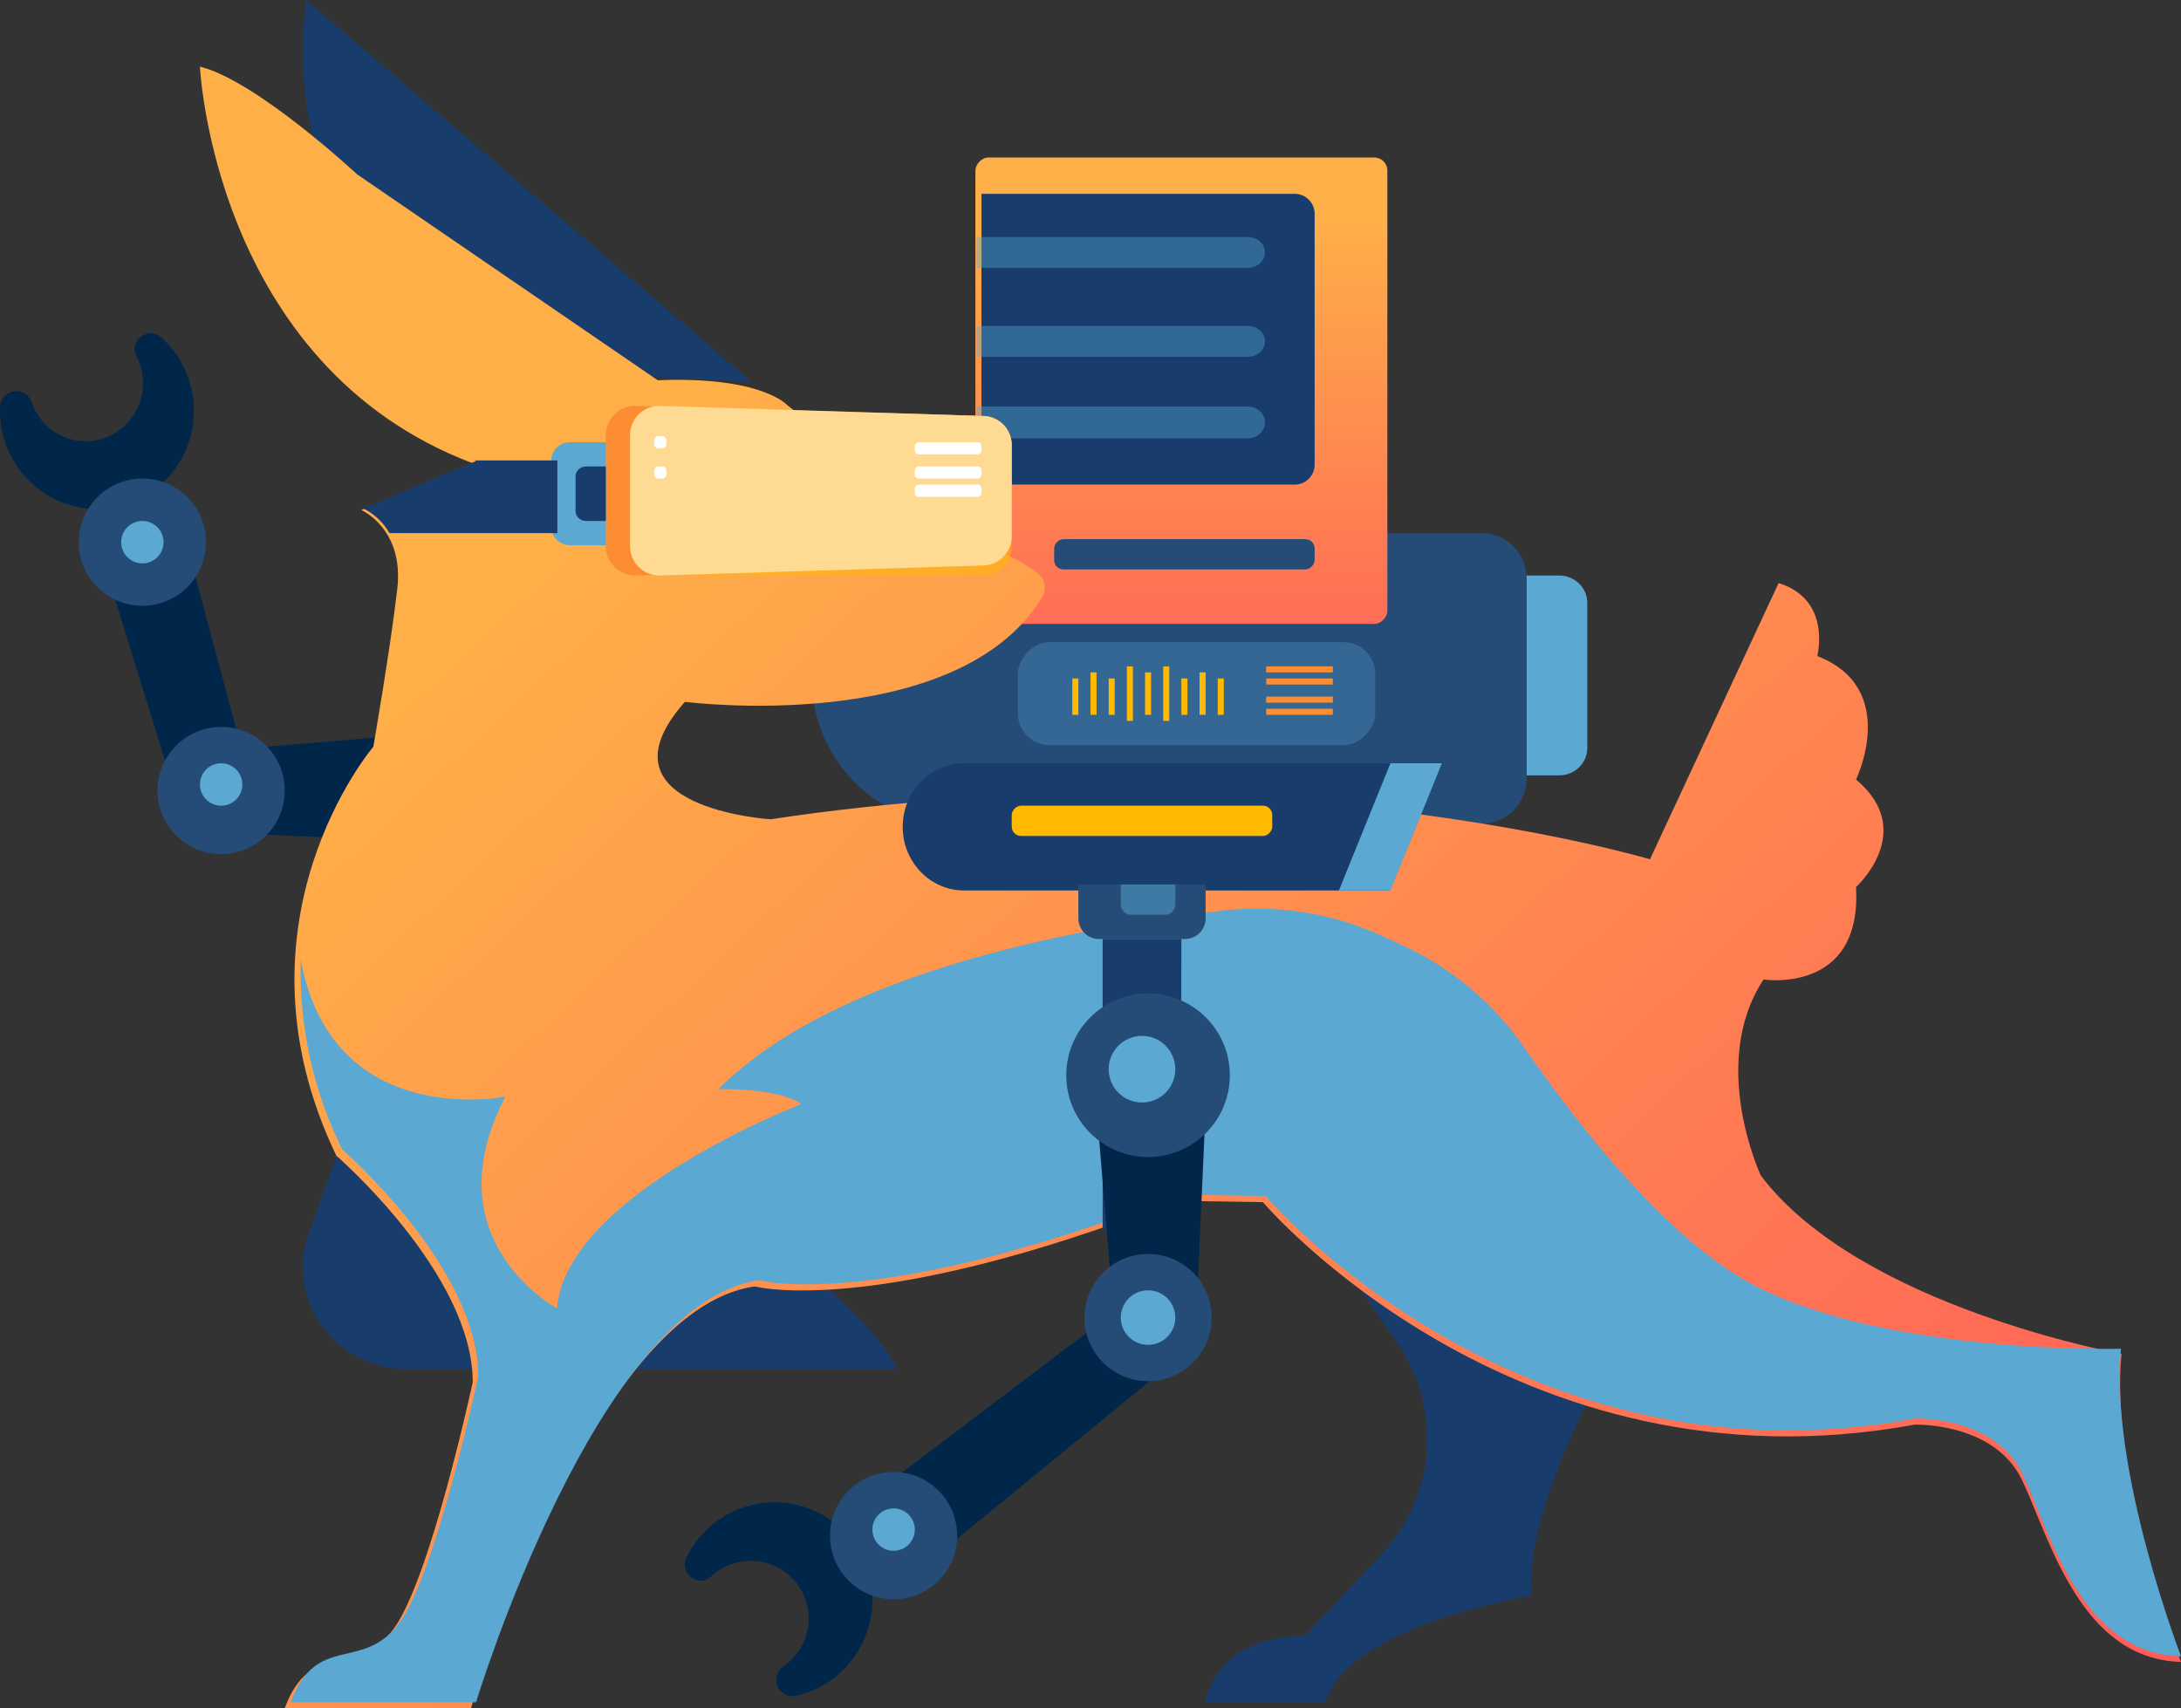 <?xml version="1.0" encoding="UTF-8"?>
<svg width="360px" height="282px" viewBox="0 0 360 282" version="1.1" xmlns="http://www.w3.org/2000/svg" xmlns:xlink="http://www.w3.org/1999/xlink">
    <rect x="0" y="0" width="360" height="282" fill="#333333" stroke="none"/>
    <!-- Generator: Sketch 52.5 (67469) - http://www.bohemiancoding.com/sketch -->
    <title>Group 13</title>
    <desc>Created with Sketch.</desc>
    <defs>
        <linearGradient x1="50%" y1="189.179%" x2="50%" y2="13.132%" id="linearGradient-1">
            <stop stop-color="#FF2A64" offset="0%"></stop>
            <stop stop-color="#FFAF48" offset="100%"></stop>
        </linearGradient>
        <linearGradient x1="-38.61%" y1="151.43%" x2="90.188%" y2="36.988%" id="linearGradient-2">
            <stop stop-color="#FF2A64" offset="0%"></stop>
            <stop stop-color="#FFAF48" offset="100%"></stop>
        </linearGradient>
    </defs>
    <g id="Page-1" stroke="none" stroke-width="1" fill="none" fill-rule="evenodd">
        <g id="Website-Acceleration" transform="translate(-990, -2440)">
            <g id="Group-15-Copy" transform="translate(0, 2304)">
                <g id="Group-13" transform="translate(1170, 277) scale(-1, 1) translate(-1170, -277) translate(990, 136)">
                    <g id="Asset-20">
                        <polygon id="Path" fill="#002649" points="331.294 82 321 120.333 331.998 128 345 86.062"></polygon>
                        <polygon id="Path" fill="#002649" points="322.131 123.767 289 121 289 139 327 137.311"></polygon>
                        <path d="M352.971,81.228 C345.954,86.017 336.462,84.456 331.308,77.664 C326.155,70.873 327.121,61.199 333.514,55.587 C334.216,54.979 335.201,54.83 336.049,55.203 L336.322,55.311 C336.954,55.594 337.439,56.132 337.659,56.795 C337.878,57.458 337.812,58.183 337.475,58.794 C335.546,62.496 336.217,67.035 339.133,70.004 C342.049,72.973 346.534,73.684 350.208,71.76 C352.346,70.643 353.977,68.736 354.761,66.436 C354.996,65.714 355.517,65.124 356.199,64.806 C356.882,64.489 357.664,64.473 358.358,64.763 C359.295,65.156 359.926,66.057 359.982,67.08 C360.245,72.71 357.588,78.071 352.971,81.228 Z" id="Path" fill="#002649"></path>
                        <circle id="Oval" fill="#244C77" cx="323.5" cy="130.5" r="10.5"></circle>
                        <circle id="Oval" fill="#5BA8D3" cx="323.5" cy="129.5" r="3.5"></circle>
                        <circle id="Oval" fill="#244C77" cx="336.5" cy="89.5" r="10.5"></circle>
                        <circle id="Oval" fill="#5BA8D3" cx="336.5" cy="89.5" r="3.5"></circle>
                        <path d="M115.424,88 L202.452,88 C215.473,88.034 226.008,98.775 226,112.008 C226,125.258 215.43,136 202.391,136 L115.424,136 C111.324,136 108,132.622 108,128.455 L108,95.56 C107.996,93.557 108.776,91.634 110.169,90.215 C111.562,88.797 113.453,88 115.424,88 Z" id="Path" fill="#244C77"></path>
                        <rect id="Rectangle" fill="#5BA8D3" opacity="0.3" x="133" y="106" width="59" height="17" rx="5.24"></rect>
                        <rect id="Rectangle" fill="url(#linearGradient-1)" x="131" y="26" width="68" height="77" rx="2.16"></rect>
                        <path d="M146.286,32 L198,32 L198,80 L146.286,80 C144.472,80 143.001,78.52 143.001,76.695 L143.001,35.382 C142.98,34.492 143.317,33.631 143.936,32.995 C144.554,32.358 145.402,32 146.286,32 Z" id="Path" fill="#183D6D"></path>
                        <g id="Group" opacity="0.4" transform="translate(151, 39)" fill="#5BA8D3">
                            <path d="M0.201,2.668 C0.201,4.07 1.454,5.208 3.004,5.216 L47.783,5.216 L47.783,0.134 L3.004,0.134 C1.456,0.134 0.201,1.269 0.201,2.668 Z" id="Path"></path>
                        </g>
                        <g id="Group" opacity="0.4" transform="translate(151, 53)" fill="#5BA8D3">
                            <path d="M0.201,3.36 C0.201,4.032 0.497,4.677 1.022,5.152 C1.548,5.627 2.261,5.894 3.004,5.894 L47.783,5.894 L47.783,0.812 L3.004,0.812 C2.258,0.812 1.543,1.081 1.017,1.559 C0.491,2.037 0.197,2.686 0.201,3.36 Z" id="Path"></path>
                        </g>
                        <g id="Group" opacity="0.4" transform="translate(151, 67)" fill="#5BA8D3">
                            <path d="M0.201,2.731 C0.201,4.173 1.454,5.344 3.004,5.352 L47.783,5.352 L47.783,0.11 L3.004,0.11 C1.454,0.118 0.201,1.289 0.201,2.731 Z" id="Path"></path>
                        </g>
                        <rect id="Rectangle" fill="#244C77" x="143" y="89" width="43" height="5" rx="1.54"></rect>
                        <path d="M236,63 L309.461,0 C309.461,0 312.646,20.552 303.533,32.965 C294.421,45.378 268.929,61.414 268.929,61.414 L236,63 Z" id="Path" fill="#183D6D"></path>
                        <path d="M95,225.511 C95,225.511 108.709,250.07 107.186,263.406 C107.186,263.406 137.558,268.257 141.198,281 L161,281 C161,281 159.675,270.021 144.595,270.082 L132.014,256.624 C127.153,251.462 124.431,244.654 124.398,237.57 C124.392,231.912 126.107,226.387 129.318,221.724 L137.375,210 L95,225.511 Z" id="Path" fill="#183D6D"></path>
                        <path d="M225.827,210.596 C225.827,210.596 214.504,220.001 212,226 L292.855,226 C297.19,225.998 301.363,224.382 304.531,221.478 C309.534,216.917 311.297,209.874 309.017,203.558 L300.521,180 L225.827,210.596 Z" id="Path" fill="#183D6D"></path>
                        <path d="M66.417,96.244 L87.65,141.848 C87.65,141.848 151.12,122.92 232.802,135.244 C232.802,135.244 262.476,133.414 246.952,115.858 C246.952,115.858 202.089,121.624 188.015,98.654 C187.136,97.267 187.514,95.433 188.87,94.505 C191.657,92.44 194.812,90.923 198.166,90.037 C200.132,89.544 201.973,88.645 203.57,87.398 L230.069,66.869 C230.069,66.869 234.252,62.079 251.44,62.766 L301.05,28.784 C301.05,28.784 317.704,13.273 327,11 C327,11 324.726,60.249 282.046,76.447 L300.363,84.195 C300.363,84.195 293.28,87.245 294.425,97.205 C295.57,107.165 298.379,123.271 298.379,123.271 C298.379,123.271 323.031,152.159 304.485,190.777 C304.485,190.777 281.969,210.239 281.969,228.175 C281.969,228.175 288.96,260.708 295.051,268.929 C301.142,277.15 308.789,270.454 313.002,282 L282.259,282 C282.259,282 262.171,216.019 235.397,212.359 C235.397,212.359 215.843,217.682 165.927,198.22 L151.548,198.449 C151.548,198.449 110.013,247.332 43.978,235.176 C43.978,235.176 30.819,234.718 26.24,244.327 C21.661,253.936 16.654,273.886 0,274.343 C0,274.343 11.876,243.565 9.815,223.493 C9.815,223.493 52.953,215.745 69.347,194.071 C69.347,194.071 78.033,175.601 68.905,161.691 C68.905,161.691 52.617,164.208 53.64,146.439 C53.64,146.439 43.443,137.196 53.64,128.686 C53.64,128.686 46.328,113.632 60.021,108.309 C60.097,108.324 57.517,99.051 66.417,96.244 Z" id="Path" fill="url(#linearGradient-2)"></path>
                        <path d="M0,273.419 C16.604,272.961 21.612,252.901 26.162,243.322 C30.713,233.742 43.847,234.169 43.847,234.169 C109.687,246.373 151.099,197.436 151.099,197.436 L165.436,197.208 C215.204,216.672 234.7,211.348 234.7,211.348 C261.395,215.009 281.424,281 281.424,281 L312,281 C307.754,269.437 300.174,276.134 294.102,267.927 C288.029,259.72 281.059,227.167 281.059,227.167 C281.059,209.228 303.508,189.763 303.508,189.763 C308.315,180.055 310.667,169.311 310.356,158.477 C305.121,186.774 276.569,181.023 276.569,181.023 C289.003,204.743 268.061,215.986 268.061,215.986 C266.539,197.131 227.714,182.243 227.714,182.243 C231.656,179.497 241.412,179.802 241.412,179.802 C221.794,159.972 179.94,152.756 157.918,150.3 C149.082,149.323 140.147,150.74 132.044,154.404 L128.772,155.929 C120.566,159.627 113.524,165.504 108.409,172.923 C99.779,185.401 84.666,204.957 70.055,212.386 C47.911,223.643 9.908,222.652 9.908,222.652 C11.841,242.635 0,273.419 0,273.419 Z" id="Path" fill="#5BA8D3"></path>
                        <path d="M200.864,147 L130.603,147 L122,126 L200.864,126 C206.462,126 211,130.701 211,136.5 C211,142.299 206.462,147 200.864,147 Z" id="Path" fill="#183D6D"></path>
                        <rect id="Rectangle" fill="#FFBA00" x="150" y="133" width="43" height="5" rx="1.54"></rect>
                        <polygon id="Path" fill="#5BA8D3" points="122 126 130.508 147 139 147 130.492 126"></polygon>
                        <path d="M102.658,95 L108,95 L108,128 L102.658,128 C100.086,128 98,125.985 98,123.5 L98,99.425 C98.042,96.969 100.116,95 102.658,95 Z" id="Path" fill="#5BA8D3"></path>
                        <path d="M255.207,95 L197.793,93.352 C195.146,93.352 193,91.2 193,88.546 L193,73.47 C193,70.815 195.146,68.663 197.793,68.663 L255.207,67 C257.854,67 260,69.152 260,71.807 L260,90.193 C260,92.848 257.854,95 255.207,95 Z" id="Path" fill="#FD8D32"></path>
                        <path d="M256,90.143 L256,71.796 C256,69.147 253.845,67 251.186,67 L197.813,68.66 C195.155,68.66 193,70.807 193,73.456 L193,90.204 C193,92.853 195.155,95 197.813,95 L251.186,95 C252.474,95 253.707,94.486 254.612,93.574 C255.516,92.661 256.016,91.426 256,90.143 Z" id="Path" fill="#FFBA00" opacity="0.5"></path>
                        <path d="M256,90.193 L256,71.807 C256,69.152 253.845,67 251.187,67 L197.813,68.663 C195.155,68.663 193,70.815 193,73.47 L193,88.546 C193,91.2 195.155,93.352 197.813,93.352 L251.187,95 C252.463,95 253.688,94.494 254.59,93.592 C255.493,92.691 256,91.468 256,90.193 Z" id="Path" fill="#FFE7B1" opacity="0.8"></path>
                        <path d="M260,73 L265.897,73 C267.611,73 269,74.344 269,76.001 L269,86.999 C269,88.656 267.611,90 265.897,90 L260,90 L260,73 Z" id="Path" fill="#5BA8D3"></path>
                        <path d="M260,77 L263.252,77 C264.217,77 265,77.725 265,78.619 L265,84.381 C265,85.275 264.217,86 263.252,86 L260,86 L260,77 Z" id="Path" fill="#183D6D"></path>
                        <rect id="Rectangle" fill="#FFFFFF" x="198" y="73" width="11" height="2" rx="0.61"></rect>
                        <rect id="Rectangle" fill="#FFFFFF" x="198" y="77" width="11" height="2" rx="0.61"></rect>
                        <rect id="Rectangle" fill="#FFFFFF" x="198" y="80" width="11" height="2" rx="0.61"></rect>
                        <rect id="Rectangle" fill="#FFFFFF" x="250" y="72" width="2" height="2" rx="0.66"></rect>
                        <rect id="Rectangle" fill="#FFFFFF" x="250" y="77" width="2" height="2" rx="0.66"></rect>
                        <path d="M300,83.943 L281.431,76.108 L281.679,76 L268,76 L268,88 L295.714,88 C296.719,86.264 298.208,84.855 300,83.943 Z" id="Path" fill="#183D6D"></path>
                        <rect id="Rectangle" fill="#FD8D32" x="140" y="110" width="11" height="1"></rect>
                        <rect id="Rectangle" fill="#FD8D32" x="140" y="112" width="11" height="1"></rect>
                        <rect id="Rectangle" fill="#FD8D32" x="140" y="115" width="11" height="1"></rect>
                        <rect id="Rectangle" fill="#FD8D32" x="140" y="117" width="11" height="1"></rect>
                        <rect id="Rectangle" fill="#FFBA00" x="158" y="112" width="1" height="6"></rect>
                        <rect id="Rectangle" fill="#FFBA00" x="161" y="111" width="1" height="7"></rect>
                        <rect id="Rectangle" fill="#FFBA00" x="164" y="112" width="1" height="6"></rect>
                        <rect id="Rectangle" fill="#FFBA00" x="167" y="110" width="1" height="9"></rect>
                        <rect id="Rectangle" fill="#FFBA00" x="170" y="111" width="1" height="7"></rect>
                        <rect id="Rectangle" fill="#FFBA00" x="173" y="110" width="1" height="9"></rect>
                        <rect id="Rectangle" fill="#FFBA00" x="176" y="112" width="1" height="6"></rect>
                        <rect id="Rectangle" fill="#FFBA00" x="179" y="111" width="1" height="7"></rect>
                        <rect id="Rectangle" fill="#FFBA00" x="182" y="112" width="1" height="6"></rect>
                        <path d="M167.031,140 L172.586,140 C174.472,140 176,141.502 176,143.355 L176,157.645 C176,159.498 174.472,161 172.586,161 L167,161 L167,140 L167.031,140 Z" id="Path" fill="#244C77" transform="translate(171.5, 150.5) rotate(90) translate(-171.5, -150.5) "></path>
                        <path d="M168,144 L171.252,144 C172.217,144 173,144.721 173,145.61 L173,151.39 C173,152.279 172.217,153 171.252,153 L168,153 L168,144 Z" id="Path" fill="#5BA8D3" opacity="0.5" transform="translate(170.5, 148.5) rotate(90) translate(-170.5, -148.5) "></path>
                        <path d="M165.073,198.376 L166.275,198.376 C170.423,200.087 174.351,201.597 178,203 L178,155 L165,155 L165.073,198.376 Z" id="Path" fill="#183D6D"></path>
                        <polygon id="Path" fill="#002649" points="211 242.995 179.312 219 168 226.17 201.996 254"></polygon>
                        <polygon id="Path" fill="#002649" points="176.233 216.131 179 183 161 183 162.689 221"></polygon>
                        <path d="M216.891,269.394 C214.086,261.301 218.11,252.432 226.056,249.197 C234.002,245.963 243.095,249.493 246.761,257.235 C247.164,258.072 247.051,259.064 246.47,259.789 L246.286,260.019 C245.847,260.56 245.199,260.892 244.502,260.932 C243.805,260.973 243.123,260.719 242.624,260.233 C240.006,257.786 236.237,257.007 232.86,258.214 C229.484,259.421 227.068,262.412 226.603,265.961 C226.139,269.509 227.702,273.019 230.654,275.052 C231.286,275.465 231.716,276.124 231.839,276.869 C231.961,277.613 231.765,278.374 231.298,278.967 C230.672,279.77 229.645,280.149 228.646,279.946 C223.15,278.719 218.694,274.719 216.891,269.394 Z" id="Path" fill="#002649"></path>
                        <circle id="Oval" fill="#244C77" cx="170.5" cy="177.5" r="13.5"></circle>
                        <circle id="Oval" fill="#5BA8D3" cx="171.5" cy="176.5" r="5.5"></circle>
                        <circle id="Oval" fill="#244C77" cx="170.5" cy="217.5" r="10.5"></circle>
                        <circle id="Oval" fill="#5BA8D3" cx="170.5" cy="217.5" r="4.5"></circle>
                        <circle id="Oval" fill="#244C77" cx="212.5" cy="253.5" r="10.5"></circle>
                        <circle id="Oval" fill="#5BA8D3" cx="212.5" cy="252.5" r="3.5"></circle>
                    </g>
                </g>
            </g>
        </g>
    </g>
</svg>